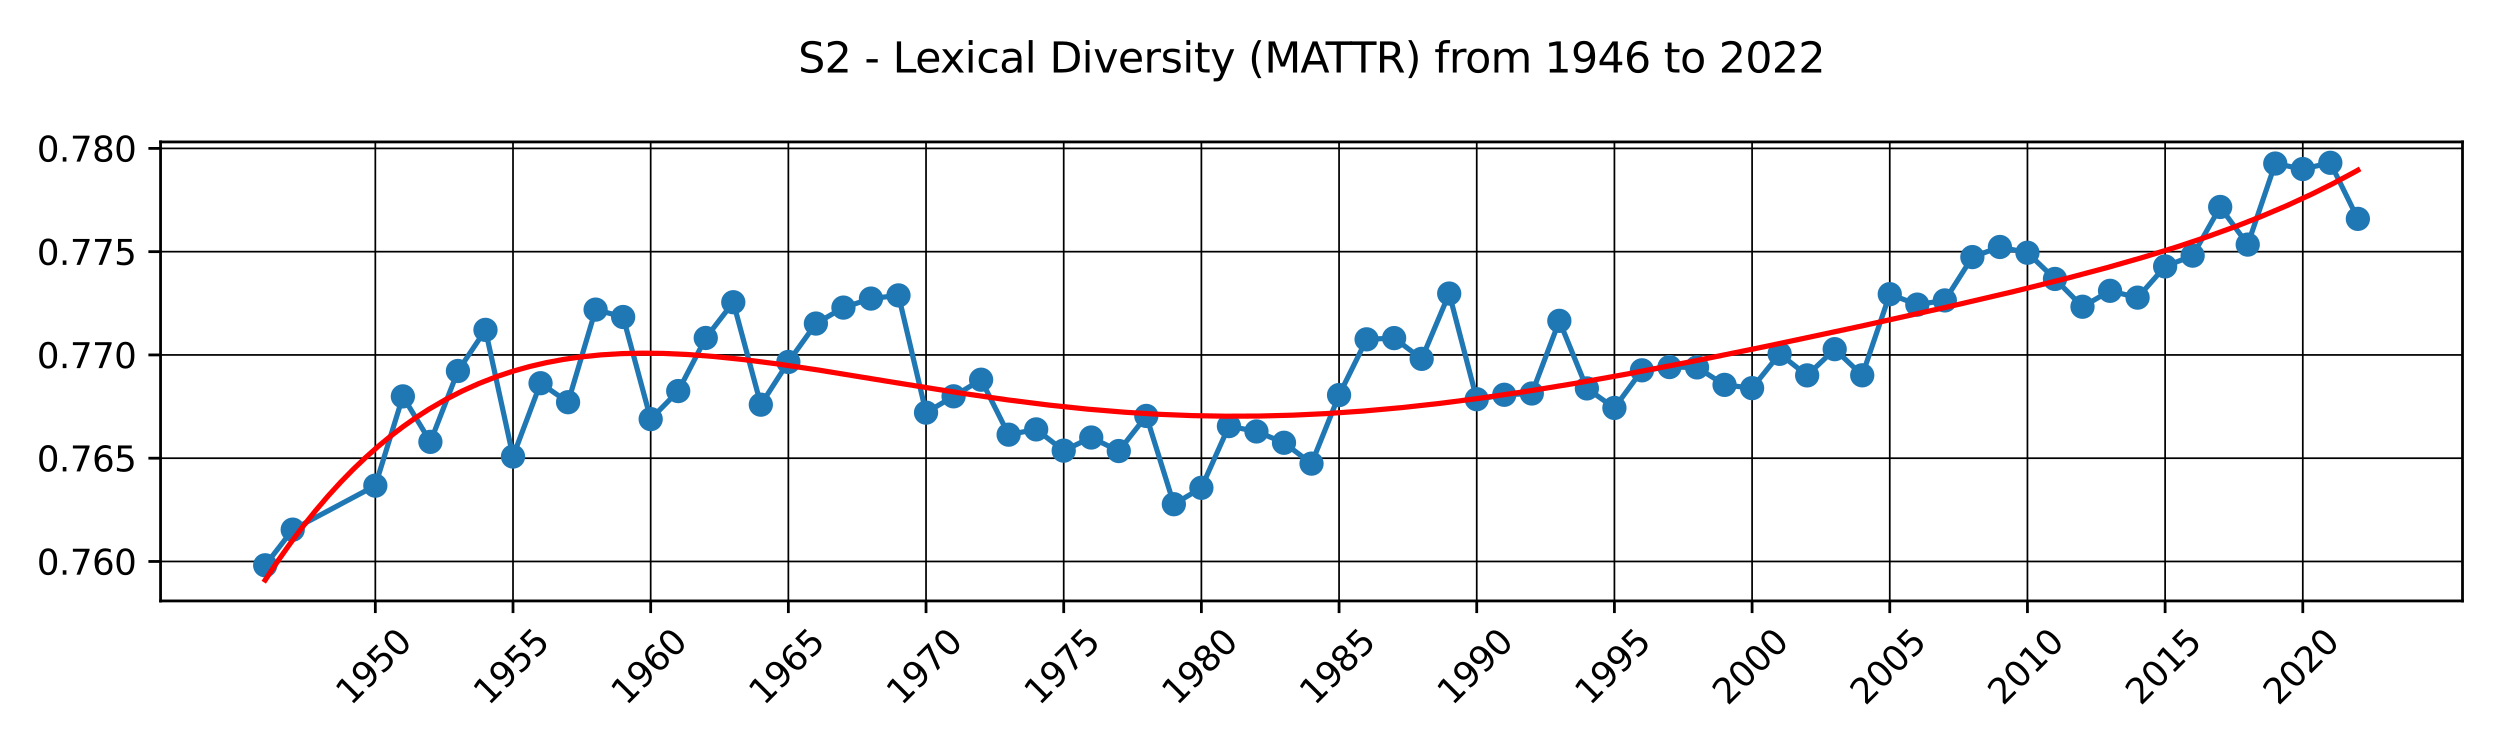 <svg xmlns:xlink="http://www.w3.org/1999/xlink" xmlns="http://www.w3.org/2000/svg" width="720pt" height="216pt" viewBox="0 0 720 216"><defs><style type="text/css">*{stroke-linejoin: round; stroke-linecap: butt}</style></defs><g id="figure_1"><g id="patch_1"><path d="M 0 216 L 720 216 L 720 0 L 0 0 z" style="fill: #ffffff"></path></g><g id="axes_1"><g id="patch_2"><path d="M 46.24 173.062 L 709.2 173.062 L 709.2 40.88 L 46.24 40.88 z" style="fill: #ffffff"></path></g><g id="matplotlib.axis_1"><g id="xtick_1"><g id="line2d_1"><path d="M 108.095 173.062 L 108.095 40.88 " clip-path="url(#p06fad2e08d)" style="fill: none; stroke: #000000; stroke-width: 0.5; stroke-linecap: square"></path></g><g id="line2d_2"><defs><path id="m9681c9362a" d="M 0 0 L 0 3.5 " style="stroke: #000000; stroke-width: 0.8"></path></defs><g><use xlink:href="#m9681c9362a" x="108.095" y="173.062" style="stroke: #000000; stroke-width: 0.8"></use></g></g><g id="text_1"><g transform="translate(101.048 203.431) rotate(-45) scale(0.1 -0.1)"><defs><path id="DejaVuSans-31" d="M 794 531 L 1825 531 L 1825 4091 L 703 3866 L 703 4441 L 1819 4666 L 2450 4666 L 2450 531 L 3481 531 L 3481 0 L 794 0 L 794 531 z" transform="scale(0.016)"></path><path id="DejaVuSans-39" d="M 703 97 L 703 672 Q 941 559 1184 500 Q 1428 441 1663 441 Q 2288 441 2617 861 Q 2947 1281 2994 2138 Q 2813 1869 2534 1725 Q 2256 1581 1919 1581 Q 1219 1581 811 2004 Q 403 2428 403 3163 Q 403 3881 828 4315 Q 1253 4750 1959 4750 Q 2769 4750 3195 4129 Q 3622 3509 3622 2328 Q 3622 1225 3098 567 Q 2575 -91 1691 -91 Q 1453 -91 1209 -44 Q 966 3 703 97 zM 1959 2075 Q 2384 2075 2632 2365 Q 2881 2656 2881 3163 Q 2881 3666 2632 3958 Q 2384 4250 1959 4250 Q 1534 4250 1286 3958 Q 1038 3666 1038 3163 Q 1038 2656 1286 2365 Q 1534 2075 1959 2075 z" transform="scale(0.016)"></path><path id="DejaVuSans-35" d="M 691 4666 L 3169 4666 L 3169 4134 L 1269 4134 L 1269 2991 Q 1406 3038 1543 3061 Q 1681 3084 1819 3084 Q 2600 3084 3056 2656 Q 3513 2228 3513 1497 Q 3513 744 3044 326 Q 2575 -91 1722 -91 Q 1428 -91 1123 -41 Q 819 9 494 109 L 494 744 Q 775 591 1075 516 Q 1375 441 1709 441 Q 2250 441 2565 725 Q 2881 1009 2881 1497 Q 2881 1984 2565 2268 Q 2250 2553 1709 2553 Q 1456 2553 1204 2497 Q 953 2441 691 2322 L 691 4666 z" transform="scale(0.016)"></path><path id="DejaVuSans-30" d="M 2034 4250 Q 1547 4250 1301 3770 Q 1056 3291 1056 2328 Q 1056 1369 1301 889 Q 1547 409 2034 409 Q 2525 409 2770 889 Q 3016 1369 3016 2328 Q 3016 3291 2770 3770 Q 2525 4250 2034 4250 zM 2034 4750 Q 2819 4750 3233 4129 Q 3647 3509 3647 2328 Q 3647 1150 3233 529 Q 2819 -91 2034 -91 Q 1250 -91 836 529 Q 422 1150 422 2328 Q 422 3509 836 4129 Q 1250 4750 2034 4750 z" transform="scale(0.016)"></path></defs><use xlink:href="#DejaVuSans-31"></use><use xlink:href="#DejaVuSans-39" x="63.623"></use><use xlink:href="#DejaVuSans-35" x="127.246"></use><use xlink:href="#DejaVuSans-30" x="190.869"></use></g></g></g><g id="xtick_2"><g id="line2d_3"><path d="M 147.746 173.062 L 147.746 40.88 " clip-path="url(#p06fad2e08d)" style="fill: none; stroke: #000000; stroke-width: 0.5; stroke-linecap: square"></path></g><g id="line2d_4"><g><use xlink:href="#m9681c9362a" x="147.746" y="173.062" style="stroke: #000000; stroke-width: 0.8"></use></g></g><g id="text_2"><g transform="translate(140.699 203.431) rotate(-45) scale(0.1 -0.1)"><use xlink:href="#DejaVuSans-31"></use><use xlink:href="#DejaVuSans-39" x="63.623"></use><use xlink:href="#DejaVuSans-35" x="127.246"></use><use xlink:href="#DejaVuSans-35" x="190.869"></use></g></g></g><g id="xtick_3"><g id="line2d_5"><path d="M 187.397 173.062 L 187.397 40.88 " clip-path="url(#p06fad2e08d)" style="fill: none; stroke: #000000; stroke-width: 0.5; stroke-linecap: square"></path></g><g id="line2d_6"><g><use xlink:href="#m9681c9362a" x="187.397" y="173.062" style="stroke: #000000; stroke-width: 0.8"></use></g></g><g id="text_3"><g transform="translate(180.35 203.431) rotate(-45) scale(0.1 -0.1)"><defs><path id="DejaVuSans-36" d="M 2113 2584 Q 1688 2584 1439 2293 Q 1191 2003 1191 1497 Q 1191 994 1439 701 Q 1688 409 2113 409 Q 2538 409 2786 701 Q 3034 994 3034 1497 Q 3034 2003 2786 2293 Q 2538 2584 2113 2584 zM 3366 4563 L 3366 3988 Q 3128 4100 2886 4159 Q 2644 4219 2406 4219 Q 1781 4219 1451 3797 Q 1122 3375 1075 2522 Q 1259 2794 1537 2939 Q 1816 3084 2150 3084 Q 2853 3084 3261 2657 Q 3669 2231 3669 1497 Q 3669 778 3244 343 Q 2819 -91 2113 -91 Q 1303 -91 875 529 Q 447 1150 447 2328 Q 447 3434 972 4092 Q 1497 4750 2381 4750 Q 2619 4750 2861 4703 Q 3103 4656 3366 4563 z" transform="scale(0.016)"></path></defs><use xlink:href="#DejaVuSans-31"></use><use xlink:href="#DejaVuSans-39" x="63.623"></use><use xlink:href="#DejaVuSans-36" x="127.246"></use><use xlink:href="#DejaVuSans-30" x="190.869"></use></g></g></g><g id="xtick_4"><g id="line2d_7"><path d="M 227.047 173.062 L 227.047 40.88 " clip-path="url(#p06fad2e08d)" style="fill: none; stroke: #000000; stroke-width: 0.5; stroke-linecap: square"></path></g><g id="line2d_8"><g><use xlink:href="#m9681c9362a" x="227.047" y="173.062" style="stroke: #000000; stroke-width: 0.8"></use></g></g><g id="text_4"><g transform="translate(220.001 203.431) rotate(-45) scale(0.1 -0.1)"><use xlink:href="#DejaVuSans-31"></use><use xlink:href="#DejaVuSans-39" x="63.623"></use><use xlink:href="#DejaVuSans-36" x="127.246"></use><use xlink:href="#DejaVuSans-35" x="190.869"></use></g></g></g><g id="xtick_5"><g id="line2d_9"><path d="M 266.698 173.062 L 266.698 40.88 " clip-path="url(#p06fad2e08d)" style="fill: none; stroke: #000000; stroke-width: 0.5; stroke-linecap: square"></path></g><g id="line2d_10"><g><use xlink:href="#m9681c9362a" x="266.698" y="173.062" style="stroke: #000000; stroke-width: 0.8"></use></g></g><g id="text_5"><g transform="translate(259.651 203.431) rotate(-45) scale(0.1 -0.1)"><defs><path id="DejaVuSans-37" d="M 525 4666 L 3525 4666 L 3525 4397 L 1831 0 L 1172 0 L 2766 4134 L 525 4134 L 525 4666 z" transform="scale(0.016)"></path></defs><use xlink:href="#DejaVuSans-31"></use><use xlink:href="#DejaVuSans-39" x="63.623"></use><use xlink:href="#DejaVuSans-37" x="127.246"></use><use xlink:href="#DejaVuSans-30" x="190.869"></use></g></g></g><g id="xtick_6"><g id="line2d_11"><path d="M 306.349 173.062 L 306.349 40.88 " clip-path="url(#p06fad2e08d)" style="fill: none; stroke: #000000; stroke-width: 0.5; stroke-linecap: square"></path></g><g id="line2d_12"><g><use xlink:href="#m9681c9362a" x="306.349" y="173.062" style="stroke: #000000; stroke-width: 0.8"></use></g></g><g id="text_6"><g transform="translate(299.302 203.431) rotate(-45) scale(0.1 -0.1)"><use xlink:href="#DejaVuSans-31"></use><use xlink:href="#DejaVuSans-39" x="63.623"></use><use xlink:href="#DejaVuSans-37" x="127.246"></use><use xlink:href="#DejaVuSans-35" x="190.869"></use></g></g></g><g id="xtick_7"><g id="line2d_13"><path d="M 345.999 173.062 L 345.999 40.88 " clip-path="url(#p06fad2e08d)" style="fill: none; stroke: #000000; stroke-width: 0.5; stroke-linecap: square"></path></g><g id="line2d_14"><g><use xlink:href="#m9681c9362a" x="345.999" y="173.062" style="stroke: #000000; stroke-width: 0.8"></use></g></g><g id="text_7"><g transform="translate(338.953 203.431) rotate(-45) scale(0.1 -0.1)"><defs><path id="DejaVuSans-38" d="M 2034 2216 Q 1584 2216 1326 1975 Q 1069 1734 1069 1313 Q 1069 891 1326 650 Q 1584 409 2034 409 Q 2484 409 2743 651 Q 3003 894 3003 1313 Q 3003 1734 2745 1975 Q 2488 2216 2034 2216 zM 1403 2484 Q 997 2584 770 2862 Q 544 3141 544 3541 Q 544 4100 942 4425 Q 1341 4750 2034 4750 Q 2731 4750 3128 4425 Q 3525 4100 3525 3541 Q 3525 3141 3298 2862 Q 3072 2584 2669 2484 Q 3125 2378 3379 2068 Q 3634 1759 3634 1313 Q 3634 634 3220 271 Q 2806 -91 2034 -91 Q 1263 -91 848 271 Q 434 634 434 1313 Q 434 1759 690 2068 Q 947 2378 1403 2484 zM 1172 3481 Q 1172 3119 1398 2916 Q 1625 2713 2034 2713 Q 2441 2713 2670 2916 Q 2900 3119 2900 3481 Q 2900 3844 2670 4047 Q 2441 4250 2034 4250 Q 1625 4250 1398 4047 Q 1172 3844 1172 3481 z" transform="scale(0.016)"></path></defs><use xlink:href="#DejaVuSans-31"></use><use xlink:href="#DejaVuSans-39" x="63.623"></use><use xlink:href="#DejaVuSans-38" x="127.246"></use><use xlink:href="#DejaVuSans-30" x="190.869"></use></g></g></g><g id="xtick_8"><g id="line2d_15"><path d="M 385.65 173.062 L 385.65 40.88 " clip-path="url(#p06fad2e08d)" style="fill: none; stroke: #000000; stroke-width: 0.5; stroke-linecap: square"></path></g><g id="line2d_16"><g><use xlink:href="#m9681c9362a" x="385.65" y="173.062" style="stroke: #000000; stroke-width: 0.8"></use></g></g><g id="text_8"><g transform="translate(378.603 203.431) rotate(-45) scale(0.1 -0.1)"><use xlink:href="#DejaVuSans-31"></use><use xlink:href="#DejaVuSans-39" x="63.623"></use><use xlink:href="#DejaVuSans-38" x="127.246"></use><use xlink:href="#DejaVuSans-35" x="190.869"></use></g></g></g><g id="xtick_9"><g id="line2d_17"><path d="M 425.301 173.062 L 425.301 40.88 " clip-path="url(#p06fad2e08d)" style="fill: none; stroke: #000000; stroke-width: 0.5; stroke-linecap: square"></path></g><g id="line2d_18"><g><use xlink:href="#m9681c9362a" x="425.301" y="173.062" style="stroke: #000000; stroke-width: 0.8"></use></g></g><g id="text_9"><g transform="translate(418.254 203.431) rotate(-45) scale(0.1 -0.1)"><use xlink:href="#DejaVuSans-31"></use><use xlink:href="#DejaVuSans-39" x="63.623"></use><use xlink:href="#DejaVuSans-39" x="127.246"></use><use xlink:href="#DejaVuSans-30" x="190.869"></use></g></g></g><g id="xtick_10"><g id="line2d_19"><path d="M 464.952 173.062 L 464.952 40.88 " clip-path="url(#p06fad2e08d)" style="fill: none; stroke: #000000; stroke-width: 0.5; stroke-linecap: square"></path></g><g id="line2d_20"><g><use xlink:href="#m9681c9362a" x="464.952" y="173.062" style="stroke: #000000; stroke-width: 0.8"></use></g></g><g id="text_10"><g transform="translate(457.905 203.431) rotate(-45) scale(0.1 -0.1)"><use xlink:href="#DejaVuSans-31"></use><use xlink:href="#DejaVuSans-39" x="63.623"></use><use xlink:href="#DejaVuSans-39" x="127.246"></use><use xlink:href="#DejaVuSans-35" x="190.869"></use></g></g></g><g id="xtick_11"><g id="line2d_21"><path d="M 504.602 173.062 L 504.602 40.88 " clip-path="url(#p06fad2e08d)" style="fill: none; stroke: #000000; stroke-width: 0.5; stroke-linecap: square"></path></g><g id="line2d_22"><g><use xlink:href="#m9681c9362a" x="504.602" y="173.062" style="stroke: #000000; stroke-width: 0.8"></use></g></g><g id="text_11"><g transform="translate(497.556 203.431) rotate(-45) scale(0.1 -0.1)"><defs><path id="DejaVuSans-32" d="M 1228 531 L 3431 531 L 3431 0 L 469 0 L 469 531 Q 828 903 1448 1529 Q 2069 2156 2228 2338 Q 2531 2678 2651 2914 Q 2772 3150 2772 3378 Q 2772 3750 2511 3984 Q 2250 4219 1831 4219 Q 1534 4219 1204 4116 Q 875 4013 500 3803 L 500 4441 Q 881 4594 1212 4672 Q 1544 4750 1819 4750 Q 2544 4750 2975 4387 Q 3406 4025 3406 3419 Q 3406 3131 3298 2873 Q 3191 2616 2906 2266 Q 2828 2175 2409 1742 Q 1991 1309 1228 531 z" transform="scale(0.016)"></path></defs><use xlink:href="#DejaVuSans-32"></use><use xlink:href="#DejaVuSans-30" x="63.623"></use><use xlink:href="#DejaVuSans-30" x="127.246"></use><use xlink:href="#DejaVuSans-30" x="190.869"></use></g></g></g><g id="xtick_12"><g id="line2d_23"><path d="M 544.253 173.062 L 544.253 40.88 " clip-path="url(#p06fad2e08d)" style="fill: none; stroke: #000000; stroke-width: 0.5; stroke-linecap: square"></path></g><g id="line2d_24"><g><use xlink:href="#m9681c9362a" x="544.253" y="173.062" style="stroke: #000000; stroke-width: 0.8"></use></g></g><g id="text_12"><g transform="translate(537.206 203.431) rotate(-45) scale(0.1 -0.1)"><use xlink:href="#DejaVuSans-32"></use><use xlink:href="#DejaVuSans-30" x="63.623"></use><use xlink:href="#DejaVuSans-30" x="127.246"></use><use xlink:href="#DejaVuSans-35" x="190.869"></use></g></g></g><g id="xtick_13"><g id="line2d_25"><path d="M 583.904 173.062 L 583.904 40.88 " clip-path="url(#p06fad2e08d)" style="fill: none; stroke: #000000; stroke-width: 0.5; stroke-linecap: square"></path></g><g id="line2d_26"><g><use xlink:href="#m9681c9362a" x="583.904" y="173.062" style="stroke: #000000; stroke-width: 0.8"></use></g></g><g id="text_13"><g transform="translate(576.857 203.431) rotate(-45) scale(0.1 -0.1)"><use xlink:href="#DejaVuSans-32"></use><use xlink:href="#DejaVuSans-30" x="63.623"></use><use xlink:href="#DejaVuSans-31" x="127.246"></use><use xlink:href="#DejaVuSans-30" x="190.869"></use></g></g></g><g id="xtick_14"><g id="line2d_27"><path d="M 623.554 173.062 L 623.554 40.88 " clip-path="url(#p06fad2e08d)" style="fill: none; stroke: #000000; stroke-width: 0.5; stroke-linecap: square"></path></g><g id="line2d_28"><g><use xlink:href="#m9681c9362a" x="623.554" y="173.062" style="stroke: #000000; stroke-width: 0.8"></use></g></g><g id="text_14"><g transform="translate(616.508 203.431) rotate(-45) scale(0.1 -0.1)"><use xlink:href="#DejaVuSans-32"></use><use xlink:href="#DejaVuSans-30" x="63.623"></use><use xlink:href="#DejaVuSans-31" x="127.246"></use><use xlink:href="#DejaVuSans-35" x="190.869"></use></g></g></g><g id="xtick_15"><g id="line2d_29"><path d="M 663.205 173.062 L 663.205 40.88 " clip-path="url(#p06fad2e08d)" style="fill: none; stroke: #000000; stroke-width: 0.5; stroke-linecap: square"></path></g><g id="line2d_30"><g><use xlink:href="#m9681c9362a" x="663.205" y="173.062" style="stroke: #000000; stroke-width: 0.8"></use></g></g><g id="text_15"><g transform="translate(656.158 203.431) rotate(-45) scale(0.1 -0.1)"><use xlink:href="#DejaVuSans-32"></use><use xlink:href="#DejaVuSans-30" x="63.623"></use><use xlink:href="#DejaVuSans-32" x="127.246"></use><use xlink:href="#DejaVuSans-30" x="190.869"></use></g></g></g></g><g id="matplotlib.axis_2"><g id="ytick_1"><g id="line2d_31"><path d="M 46.24 161.707 L 709.2 161.707 " clip-path="url(#p06fad2e08d)" style="fill: none; stroke: #000000; stroke-width: 0.5; stroke-linecap: square"></path></g><g id="line2d_32"><defs><path id="mba306981a9" d="M 0 0 L -3.5 0 " style="stroke: #000000; stroke-width: 0.8"></path></defs><g><use xlink:href="#mba306981a9" x="46.24" y="161.707" style="stroke: #000000; stroke-width: 0.8"></use></g></g><g id="text_16"><g transform="translate(10.612 165.506) scale(0.1 -0.1)"><defs><path id="DejaVuSans-2e" d="M 684 794 L 1344 794 L 1344 0 L 684 0 L 684 794 z" transform="scale(0.016)"></path></defs><use xlink:href="#DejaVuSans-30"></use><use xlink:href="#DejaVuSans-2e" x="63.623"></use><use xlink:href="#DejaVuSans-37" x="95.41"></use><use xlink:href="#DejaVuSans-36" x="159.033"></use><use xlink:href="#DejaVuSans-30" x="222.656"></use></g></g></g><g id="ytick_2"><g id="line2d_33"><path d="M 46.24 131.964 L 709.2 131.964 " clip-path="url(#p06fad2e08d)" style="fill: none; stroke: #000000; stroke-width: 0.5; stroke-linecap: square"></path></g><g id="line2d_34"><g><use xlink:href="#mba306981a9" x="46.24" y="131.964" style="stroke: #000000; stroke-width: 0.8"></use></g></g><g id="text_17"><g transform="translate(10.612 135.764) scale(0.1 -0.1)"><use xlink:href="#DejaVuSans-30"></use><use xlink:href="#DejaVuSans-2e" x="63.623"></use><use xlink:href="#DejaVuSans-37" x="95.41"></use><use xlink:href="#DejaVuSans-36" x="159.033"></use><use xlink:href="#DejaVuSans-35" x="222.656"></use></g></g></g><g id="ytick_3"><g id="line2d_35"><path d="M 46.24 102.222 L 709.2 102.222 " clip-path="url(#p06fad2e08d)" style="fill: none; stroke: #000000; stroke-width: 0.5; stroke-linecap: square"></path></g><g id="line2d_36"><g><use xlink:href="#mba306981a9" x="46.24" y="102.222" style="stroke: #000000; stroke-width: 0.8"></use></g></g><g id="text_18"><g transform="translate(10.612 106.021) scale(0.1 -0.1)"><use xlink:href="#DejaVuSans-30"></use><use xlink:href="#DejaVuSans-2e" x="63.623"></use><use xlink:href="#DejaVuSans-37" x="95.41"></use><use xlink:href="#DejaVuSans-37" x="159.033"></use><use xlink:href="#DejaVuSans-30" x="222.656"></use></g></g></g><g id="ytick_4"><g id="line2d_37"><path d="M 46.24 72.48 L 709.2 72.48 " clip-path="url(#p06fad2e08d)" style="fill: none; stroke: #000000; stroke-width: 0.5; stroke-linecap: square"></path></g><g id="line2d_38"><g><use xlink:href="#mba306981a9" x="46.24" y="72.48" style="stroke: #000000; stroke-width: 0.8"></use></g></g><g id="text_19"><g transform="translate(10.612 76.279) scale(0.1 -0.1)"><use xlink:href="#DejaVuSans-30"></use><use xlink:href="#DejaVuSans-2e" x="63.623"></use><use xlink:href="#DejaVuSans-37" x="95.41"></use><use xlink:href="#DejaVuSans-37" x="159.033"></use><use xlink:href="#DejaVuSans-35" x="222.656"></use></g></g></g><g id="ytick_5"><g id="line2d_39"><path d="M 46.24 42.737 L 709.2 42.737 " clip-path="url(#p06fad2e08d)" style="fill: none; stroke: #000000; stroke-width: 0.5; stroke-linecap: square"></path></g><g id="line2d_40"><g><use xlink:href="#mba306981a9" x="46.24" y="42.737" style="stroke: #000000; stroke-width: 0.8"></use></g></g><g id="text_20"><g transform="translate(10.612 46.537) scale(0.1 -0.1)"><use xlink:href="#DejaVuSans-30"></use><use xlink:href="#DejaVuSans-2e" x="63.623"></use><use xlink:href="#DejaVuSans-37" x="95.41"></use><use xlink:href="#DejaVuSans-38" x="159.033"></use><use xlink:href="#DejaVuSans-30" x="222.656"></use></g></g></g></g><g id="line2d_41"><path d="M 76.375 162.805 L 84.305 152.537 L 108.095 139.867 L 116.025 114.157 L 123.955 127.26 L 131.886 106.847 L 139.816 95.004 L 147.746 131.484 L 155.676 110.363 L 163.606 115.836 L 171.536 89.169 L 179.466 91.298 L 187.397 120.703 L 195.327 112.624 L 203.257 97.335 L 211.187 87.042 L 219.117 116.546 L 227.047 104.246 L 234.977 93.183 L 242.908 88.588 L 250.838 85.992 L 258.768 85.074 L 266.698 118.84 L 274.628 114.14 L 282.558 109.357 L 290.488 125.187 L 298.419 123.669 L 306.349 129.786 L 314.279 126.004 L 322.209 129.897 L 330.139 119.789 L 338.069 145.214 L 345.999 140.492 L 353.93 122.717 L 361.86 124.259 L 369.79 127.517 L 377.72 133.526 L 385.65 113.778 L 393.58 97.729 L 401.51 97.372 L 409.441 103.355 L 417.371 84.541 L 425.301 114.974 L 433.231 113.697 L 441.161 113.33 L 449.091 92.403 L 457.021 111.865 L 464.952 117.486 L 472.882 106.652 L 480.812 105.712 L 488.742 105.813 L 496.672 110.842 L 504.602 111.785 L 512.532 101.903 L 520.463 108.112 L 528.393 100.56 L 536.323 108.09 L 544.253 84.721 L 552.183 87.727 L 560.113 86.521 L 568.043 74.04 L 575.974 71.128 L 583.904 72.789 L 591.834 80.336 L 599.764 88.342 L 607.694 83.758 L 615.624 85.721 L 623.554 76.732 L 631.485 73.626 L 639.415 59.604 L 647.345 70.442 L 655.275 47.104 L 663.205 48.685 L 671.135 46.888 L 679.065 63.034 " clip-path="url(#p06fad2e08d)" style="fill: none; stroke: #1f77b4; stroke-width: 1.5; stroke-linecap: square"></path><defs><path id="mc631169a4b" d="M 0 3 C 0.796 3 1.559 2.684 2.121 2.121 C 2.684 1.559 3 0.796 3 0 C 3 -0.796 2.684 -1.559 2.121 -2.121 C 1.559 -2.684 0.796 -3 0 -3 C -0.796 -3 -1.559 -2.684 -2.121 -2.121 C -2.684 -1.559 -3 -0.796 -3 0 C -3 0.796 -2.684 1.559 -2.121 2.121 C -1.559 2.684 -0.796 3 0 3 z" style="stroke: #1f77b4"></path></defs><g clip-path="url(#p06fad2e08d)"><use xlink:href="#mc631169a4b" x="76.375" y="162.805" style="fill: #1f77b4; stroke: #1f77b4"></use><use xlink:href="#mc631169a4b" x="84.305" y="152.537" style="fill: #1f77b4; stroke: #1f77b4"></use><use xlink:href="#mc631169a4b" x="108.095" y="139.867" style="fill: #1f77b4; stroke: #1f77b4"></use><use xlink:href="#mc631169a4b" x="116.025" y="114.157" style="fill: #1f77b4; stroke: #1f77b4"></use><use xlink:href="#mc631169a4b" x="123.955" y="127.26" style="fill: #1f77b4; stroke: #1f77b4"></use><use xlink:href="#mc631169a4b" x="131.886" y="106.847" style="fill: #1f77b4; stroke: #1f77b4"></use><use xlink:href="#mc631169a4b" x="139.816" y="95.004" style="fill: #1f77b4; stroke: #1f77b4"></use><use xlink:href="#mc631169a4b" x="147.746" y="131.484" style="fill: #1f77b4; stroke: #1f77b4"></use><use xlink:href="#mc631169a4b" x="155.676" y="110.363" style="fill: #1f77b4; stroke: #1f77b4"></use><use xlink:href="#mc631169a4b" x="163.606" y="115.836" style="fill: #1f77b4; stroke: #1f77b4"></use><use xlink:href="#mc631169a4b" x="171.536" y="89.169" style="fill: #1f77b4; stroke: #1f77b4"></use><use xlink:href="#mc631169a4b" x="179.466" y="91.298" style="fill: #1f77b4; stroke: #1f77b4"></use><use xlink:href="#mc631169a4b" x="187.397" y="120.703" style="fill: #1f77b4; stroke: #1f77b4"></use><use xlink:href="#mc631169a4b" x="195.327" y="112.624" style="fill: #1f77b4; stroke: #1f77b4"></use><use xlink:href="#mc631169a4b" x="203.257" y="97.335" style="fill: #1f77b4; stroke: #1f77b4"></use><use xlink:href="#mc631169a4b" x="211.187" y="87.042" style="fill: #1f77b4; stroke: #1f77b4"></use><use xlink:href="#mc631169a4b" x="219.117" y="116.546" style="fill: #1f77b4; stroke: #1f77b4"></use><use xlink:href="#mc631169a4b" x="227.047" y="104.246" style="fill: #1f77b4; stroke: #1f77b4"></use><use xlink:href="#mc631169a4b" x="234.977" y="93.183" style="fill: #1f77b4; stroke: #1f77b4"></use><use xlink:href="#mc631169a4b" x="242.908" y="88.588" style="fill: #1f77b4; stroke: #1f77b4"></use><use xlink:href="#mc631169a4b" x="250.838" y="85.992" style="fill: #1f77b4; stroke: #1f77b4"></use><use xlink:href="#mc631169a4b" x="258.768" y="85.074" style="fill: #1f77b4; stroke: #1f77b4"></use><use xlink:href="#mc631169a4b" x="266.698" y="118.84" style="fill: #1f77b4; stroke: #1f77b4"></use><use xlink:href="#mc631169a4b" x="274.628" y="114.14" style="fill: #1f77b4; stroke: #1f77b4"></use><use xlink:href="#mc631169a4b" x="282.558" y="109.357" style="fill: #1f77b4; stroke: #1f77b4"></use><use xlink:href="#mc631169a4b" x="290.488" y="125.187" style="fill: #1f77b4; stroke: #1f77b4"></use><use xlink:href="#mc631169a4b" x="298.419" y="123.669" style="fill: #1f77b4; stroke: #1f77b4"></use><use xlink:href="#mc631169a4b" x="306.349" y="129.786" style="fill: #1f77b4; stroke: #1f77b4"></use><use xlink:href="#mc631169a4b" x="314.279" y="126.004" style="fill: #1f77b4; stroke: #1f77b4"></use><use xlink:href="#mc631169a4b" x="322.209" y="129.897" style="fill: #1f77b4; stroke: #1f77b4"></use><use xlink:href="#mc631169a4b" x="330.139" y="119.789" style="fill: #1f77b4; stroke: #1f77b4"></use><use xlink:href="#mc631169a4b" x="338.069" y="145.214" style="fill: #1f77b4; stroke: #1f77b4"></use><use xlink:href="#mc631169a4b" x="345.999" y="140.492" style="fill: #1f77b4; stroke: #1f77b4"></use><use xlink:href="#mc631169a4b" x="353.93" y="122.717" style="fill: #1f77b4; stroke: #1f77b4"></use><use xlink:href="#mc631169a4b" x="361.86" y="124.259" style="fill: #1f77b4; stroke: #1f77b4"></use><use xlink:href="#mc631169a4b" x="369.79" y="127.517" style="fill: #1f77b4; stroke: #1f77b4"></use><use xlink:href="#mc631169a4b" x="377.72" y="133.526" style="fill: #1f77b4; stroke: #1f77b4"></use><use xlink:href="#mc631169a4b" x="385.65" y="113.778" style="fill: #1f77b4; stroke: #1f77b4"></use><use xlink:href="#mc631169a4b" x="393.58" y="97.729" style="fill: #1f77b4; stroke: #1f77b4"></use><use xlink:href="#mc631169a4b" x="401.51" y="97.372" style="fill: #1f77b4; stroke: #1f77b4"></use><use xlink:href="#mc631169a4b" x="409.441" y="103.355" style="fill: #1f77b4; stroke: #1f77b4"></use><use xlink:href="#mc631169a4b" x="417.371" y="84.541" style="fill: #1f77b4; stroke: #1f77b4"></use><use xlink:href="#mc631169a4b" x="425.301" y="114.974" style="fill: #1f77b4; stroke: #1f77b4"></use><use xlink:href="#mc631169a4b" x="433.231" y="113.697" style="fill: #1f77b4; stroke: #1f77b4"></use><use xlink:href="#mc631169a4b" x="441.161" y="113.33" style="fill: #1f77b4; stroke: #1f77b4"></use><use xlink:href="#mc631169a4b" x="449.091" y="92.403" style="fill: #1f77b4; stroke: #1f77b4"></use><use xlink:href="#mc631169a4b" x="457.021" y="111.865" style="fill: #1f77b4; stroke: #1f77b4"></use><use xlink:href="#mc631169a4b" x="464.952" y="117.486" style="fill: #1f77b4; stroke: #1f77b4"></use><use xlink:href="#mc631169a4b" x="472.882" y="106.652" style="fill: #1f77b4; stroke: #1f77b4"></use><use xlink:href="#mc631169a4b" x="480.812" y="105.712" style="fill: #1f77b4; stroke: #1f77b4"></use><use xlink:href="#mc631169a4b" x="488.742" y="105.813" style="fill: #1f77b4; stroke: #1f77b4"></use><use xlink:href="#mc631169a4b" x="496.672" y="110.842" style="fill: #1f77b4; stroke: #1f77b4"></use><use xlink:href="#mc631169a4b" x="504.602" y="111.785" style="fill: #1f77b4; stroke: #1f77b4"></use><use xlink:href="#mc631169a4b" x="512.532" y="101.903" style="fill: #1f77b4; stroke: #1f77b4"></use><use xlink:href="#mc631169a4b" x="520.463" y="108.112" style="fill: #1f77b4; stroke: #1f77b4"></use><use xlink:href="#mc631169a4b" x="528.393" y="100.56" style="fill: #1f77b4; stroke: #1f77b4"></use><use xlink:href="#mc631169a4b" x="536.323" y="108.09" style="fill: #1f77b4; stroke: #1f77b4"></use><use xlink:href="#mc631169a4b" x="544.253" y="84.721" style="fill: #1f77b4; stroke: #1f77b4"></use><use xlink:href="#mc631169a4b" x="552.183" y="87.727" style="fill: #1f77b4; stroke: #1f77b4"></use><use xlink:href="#mc631169a4b" x="560.113" y="86.521" style="fill: #1f77b4; stroke: #1f77b4"></use><use xlink:href="#mc631169a4b" x="568.043" y="74.04" style="fill: #1f77b4; stroke: #1f77b4"></use><use xlink:href="#mc631169a4b" x="575.974" y="71.128" style="fill: #1f77b4; stroke: #1f77b4"></use><use xlink:href="#mc631169a4b" x="583.904" y="72.789" style="fill: #1f77b4; stroke: #1f77b4"></use><use xlink:href="#mc631169a4b" x="591.834" y="80.336" style="fill: #1f77b4; stroke: #1f77b4"></use><use xlink:href="#mc631169a4b" x="599.764" y="88.342" style="fill: #1f77b4; stroke: #1f77b4"></use><use xlink:href="#mc631169a4b" x="607.694" y="83.758" style="fill: #1f77b4; stroke: #1f77b4"></use><use xlink:href="#mc631169a4b" x="615.624" y="85.721" style="fill: #1f77b4; stroke: #1f77b4"></use><use xlink:href="#mc631169a4b" x="623.554" y="76.732" style="fill: #1f77b4; stroke: #1f77b4"></use><use xlink:href="#mc631169a4b" x="631.485" y="73.626" style="fill: #1f77b4; stroke: #1f77b4"></use><use xlink:href="#mc631169a4b" x="639.415" y="59.604" style="fill: #1f77b4; stroke: #1f77b4"></use><use xlink:href="#mc631169a4b" x="647.345" y="70.442" style="fill: #1f77b4; stroke: #1f77b4"></use><use xlink:href="#mc631169a4b" x="655.275" y="47.104" style="fill: #1f77b4; stroke: #1f77b4"></use><use xlink:href="#mc631169a4b" x="663.205" y="48.685" style="fill: #1f77b4; stroke: #1f77b4"></use><use xlink:href="#mc631169a4b" x="671.135" y="46.888" style="fill: #1f77b4; stroke: #1f77b4"></use><use xlink:href="#mc631169a4b" x="679.065" y="63.034" style="fill: #1f77b4; stroke: #1f77b4"></use></g></g><g id="line2d_42"><path d="M 76.375 167.054 L 79.998 161.593 L 83.621 156.452 L 87.245 151.62 L 90.868 147.085 L 94.492 142.837 L 98.115 138.863 L 101.738 135.154 L 105.362 131.7 L 108.985 128.488 L 112.608 125.511 L 116.232 122.758 L 119.855 120.22 L 123.479 117.887 L 128.31 115.08 L 133.141 112.601 L 137.972 110.43 L 142.803 108.548 L 147.635 106.936 L 152.466 105.575 L 157.297 104.449 L 162.128 103.54 L 166.959 102.832 L 172.998 102.206 L 179.037 101.842 L 185.076 101.711 L 191.115 101.787 L 198.362 102.118 L 205.609 102.671 L 214.063 103.547 L 223.726 104.787 L 235.804 106.585 L 255.129 109.742 L 276.869 113.243 L 290.155 115.162 L 302.233 116.679 L 313.103 117.82 L 323.973 118.723 L 333.635 119.313 L 343.298 119.695 L 352.96 119.865 L 362.623 119.822 L 372.285 119.571 L 381.947 119.115 L 392.817 118.368 L 403.688 117.388 L 414.558 116.192 L 426.636 114.631 L 439.922 112.666 L 453.207 110.478 L 468.909 107.657 L 487.026 104.159 L 508.766 99.721 L 535.338 94.061 L 560.701 88.439 L 580.026 83.933 L 594.52 80.339 L 606.598 77.135 L 617.468 74.03 L 627.13 71.046 L 635.585 68.222 L 644.039 65.163 L 651.286 62.321 L 658.533 59.248 L 665.78 55.913 L 671.819 52.91 L 677.858 49.681 L 679.065 49.007 L 679.065 49.007 " clip-path="url(#p06fad2e08d)" style="fill: none; stroke: #ff0000; stroke-width: 1.5; stroke-linecap: square"></path></g><g id="patch_3"><path d="M 46.24 173.062 L 46.24 40.88 " style="fill: none; stroke: #000000; stroke-width: 0.8; stroke-linejoin: miter; stroke-linecap: square"></path></g><g id="patch_4"><path d="M 709.2 173.062 L 709.2 40.88 " style="fill: none; stroke: #000000; stroke-width: 0.8; stroke-linejoin: miter; stroke-linecap: square"></path></g><g id="patch_5"><path d="M 46.24 173.062 L 709.2 173.062 " style="fill: none; stroke: #000000; stroke-width: 0.8; stroke-linejoin: miter; stroke-linecap: square"></path></g><g id="patch_6"><path d="M 46.24 40.88 L 709.2 40.88 " style="fill: none; stroke: #000000; stroke-width: 0.8; stroke-linejoin: miter; stroke-linecap: square"></path></g><g id="text_21"><g transform="translate(229.881 20.88) scale(0.12 -0.12)"><defs><path id="DejaVuSans-53" d="M 3425 4513 L 3425 3897 Q 3066 4069 2747 4153 Q 2428 4238 2131 4238 Q 1616 4238 1336 4038 Q 1056 3838 1056 3469 Q 1056 3159 1242 3001 Q 1428 2844 1947 2747 L 2328 2669 Q 3034 2534 3370 2195 Q 3706 1856 3706 1288 Q 3706 609 3251 259 Q 2797 -91 1919 -91 Q 1588 -91 1214 -16 Q 841 59 441 206 L 441 856 Q 825 641 1194 531 Q 1563 422 1919 422 Q 2459 422 2753 634 Q 3047 847 3047 1241 Q 3047 1584 2836 1778 Q 2625 1972 2144 2069 L 1759 2144 Q 1053 2284 737 2584 Q 422 2884 422 3419 Q 422 4038 858 4394 Q 1294 4750 2059 4750 Q 2388 4750 2728 4690 Q 3069 4631 3425 4513 z" transform="scale(0.016)"></path><path id="DejaVuSans-20" transform="scale(0.016)"></path><path id="DejaVuSans-2d" d="M 313 2009 L 1997 2009 L 1997 1497 L 313 1497 L 313 2009 z" transform="scale(0.016)"></path><path id="DejaVuSans-4c" d="M 628 4666 L 1259 4666 L 1259 531 L 3531 531 L 3531 0 L 628 0 L 628 4666 z" transform="scale(0.016)"></path><path id="DejaVuSans-65" d="M 3597 1894 L 3597 1613 L 953 1613 Q 991 1019 1311 708 Q 1631 397 2203 397 Q 2534 397 2845 478 Q 3156 559 3463 722 L 3463 178 Q 3153 47 2828 -22 Q 2503 -91 2169 -91 Q 1331 -91 842 396 Q 353 884 353 1716 Q 353 2575 817 3079 Q 1281 3584 2069 3584 Q 2775 3584 3186 3129 Q 3597 2675 3597 1894 zM 3022 2063 Q 3016 2534 2758 2815 Q 2500 3097 2075 3097 Q 1594 3097 1305 2825 Q 1016 2553 972 2059 L 3022 2063 z" transform="scale(0.016)"></path><path id="DejaVuSans-78" d="M 3513 3500 L 2247 1797 L 3578 0 L 2900 0 L 1881 1375 L 863 0 L 184 0 L 1544 1831 L 300 3500 L 978 3500 L 1906 2253 L 2834 3500 L 3513 3500 z" transform="scale(0.016)"></path><path id="DejaVuSans-69" d="M 603 3500 L 1178 3500 L 1178 0 L 603 0 L 603 3500 zM 603 4863 L 1178 4863 L 1178 4134 L 603 4134 L 603 4863 z" transform="scale(0.016)"></path><path id="DejaVuSans-63" d="M 3122 3366 L 3122 2828 Q 2878 2963 2633 3030 Q 2388 3097 2138 3097 Q 1578 3097 1268 2742 Q 959 2388 959 1747 Q 959 1106 1268 751 Q 1578 397 2138 397 Q 2388 397 2633 464 Q 2878 531 3122 666 L 3122 134 Q 2881 22 2623 -34 Q 2366 -91 2075 -91 Q 1284 -91 818 406 Q 353 903 353 1747 Q 353 2603 823 3093 Q 1294 3584 2113 3584 Q 2378 3584 2631 3529 Q 2884 3475 3122 3366 z" transform="scale(0.016)"></path><path id="DejaVuSans-61" d="M 2194 1759 Q 1497 1759 1228 1600 Q 959 1441 959 1056 Q 959 750 1161 570 Q 1363 391 1709 391 Q 2188 391 2477 730 Q 2766 1069 2766 1631 L 2766 1759 L 2194 1759 zM 3341 1997 L 3341 0 L 2766 0 L 2766 531 Q 2569 213 2275 61 Q 1981 -91 1556 -91 Q 1019 -91 701 211 Q 384 513 384 1019 Q 384 1609 779 1909 Q 1175 2209 1959 2209 L 2766 2209 L 2766 2266 Q 2766 2663 2505 2880 Q 2244 3097 1772 3097 Q 1472 3097 1187 3025 Q 903 2953 641 2809 L 641 3341 Q 956 3463 1253 3523 Q 1550 3584 1831 3584 Q 2591 3584 2966 3190 Q 3341 2797 3341 1997 z" transform="scale(0.016)"></path><path id="DejaVuSans-6c" d="M 603 4863 L 1178 4863 L 1178 0 L 603 0 L 603 4863 z" transform="scale(0.016)"></path><path id="DejaVuSans-44" d="M 1259 4147 L 1259 519 L 2022 519 Q 2988 519 3436 956 Q 3884 1394 3884 2338 Q 3884 3275 3436 3711 Q 2988 4147 2022 4147 L 1259 4147 zM 628 4666 L 1925 4666 Q 3281 4666 3915 4102 Q 4550 3538 4550 2338 Q 4550 1131 3912 565 Q 3275 0 1925 0 L 628 0 L 628 4666 z" transform="scale(0.016)"></path><path id="DejaVuSans-76" d="M 191 3500 L 800 3500 L 1894 563 L 2988 3500 L 3597 3500 L 2284 0 L 1503 0 L 191 3500 z" transform="scale(0.016)"></path><path id="DejaVuSans-72" d="M 2631 2963 Q 2534 3019 2420 3045 Q 2306 3072 2169 3072 Q 1681 3072 1420 2755 Q 1159 2438 1159 1844 L 1159 0 L 581 0 L 581 3500 L 1159 3500 L 1159 2956 Q 1341 3275 1631 3429 Q 1922 3584 2338 3584 Q 2397 3584 2469 3576 Q 2541 3569 2628 3553 L 2631 2963 z" transform="scale(0.016)"></path><path id="DejaVuSans-73" d="M 2834 3397 L 2834 2853 Q 2591 2978 2328 3040 Q 2066 3103 1784 3103 Q 1356 3103 1142 2972 Q 928 2841 928 2578 Q 928 2378 1081 2264 Q 1234 2150 1697 2047 L 1894 2003 Q 2506 1872 2764 1633 Q 3022 1394 3022 966 Q 3022 478 2636 193 Q 2250 -91 1575 -91 Q 1294 -91 989 -36 Q 684 19 347 128 L 347 722 Q 666 556 975 473 Q 1284 391 1588 391 Q 1994 391 2212 530 Q 2431 669 2431 922 Q 2431 1156 2273 1281 Q 2116 1406 1581 1522 L 1381 1569 Q 847 1681 609 1914 Q 372 2147 372 2553 Q 372 3047 722 3315 Q 1072 3584 1716 3584 Q 2034 3584 2315 3537 Q 2597 3491 2834 3397 z" transform="scale(0.016)"></path><path id="DejaVuSans-74" d="M 1172 4494 L 1172 3500 L 2356 3500 L 2356 3053 L 1172 3053 L 1172 1153 Q 1172 725 1289 603 Q 1406 481 1766 481 L 2356 481 L 2356 0 L 1766 0 Q 1100 0 847 248 Q 594 497 594 1153 L 594 3053 L 172 3053 L 172 3500 L 594 3500 L 594 4494 L 1172 4494 z" transform="scale(0.016)"></path><path id="DejaVuSans-79" d="M 2059 -325 Q 1816 -950 1584 -1140 Q 1353 -1331 966 -1331 L 506 -1331 L 506 -850 L 844 -850 Q 1081 -850 1212 -737 Q 1344 -625 1503 -206 L 1606 56 L 191 3500 L 800 3500 L 1894 763 L 2988 3500 L 3597 3500 L 2059 -325 z" transform="scale(0.016)"></path><path id="DejaVuSans-28" d="M 1984 4856 Q 1566 4138 1362 3434 Q 1159 2731 1159 2009 Q 1159 1288 1364 580 Q 1569 -128 1984 -844 L 1484 -844 Q 1016 -109 783 600 Q 550 1309 550 2009 Q 550 2706 781 3412 Q 1013 4119 1484 4856 L 1984 4856 z" transform="scale(0.016)"></path><path id="DejaVuSans-4d" d="M 628 4666 L 1569 4666 L 2759 1491 L 3956 4666 L 4897 4666 L 4897 0 L 4281 0 L 4281 4097 L 3078 897 L 2444 897 L 1241 4097 L 1241 0 L 628 0 L 628 4666 z" transform="scale(0.016)"></path><path id="DejaVuSans-41" d="M 2188 4044 L 1331 1722 L 3047 1722 L 2188 4044 zM 1831 4666 L 2547 4666 L 4325 0 L 3669 0 L 3244 1197 L 1141 1197 L 716 0 L 50 0 L 1831 4666 z" transform="scale(0.016)"></path><path id="DejaVuSans-54" d="M -19 4666 L 3928 4666 L 3928 4134 L 2272 4134 L 2272 0 L 1638 0 L 1638 4134 L -19 4134 L -19 4666 z" transform="scale(0.016)"></path><path id="DejaVuSans-52" d="M 2841 2188 Q 3044 2119 3236 1894 Q 3428 1669 3622 1275 L 4263 0 L 3584 0 L 2988 1197 Q 2756 1666 2539 1819 Q 2322 1972 1947 1972 L 1259 1972 L 1259 0 L 628 0 L 628 4666 L 2053 4666 Q 2853 4666 3247 4331 Q 3641 3997 3641 3322 Q 3641 2881 3436 2590 Q 3231 2300 2841 2188 zM 1259 4147 L 1259 2491 L 2053 2491 Q 2509 2491 2742 2702 Q 2975 2913 2975 3322 Q 2975 3731 2742 3939 Q 2509 4147 2053 4147 L 1259 4147 z" transform="scale(0.016)"></path><path id="DejaVuSans-29" d="M 513 4856 L 1013 4856 Q 1481 4119 1714 3412 Q 1947 2706 1947 2009 Q 1947 1309 1714 600 Q 1481 -109 1013 -844 L 513 -844 Q 928 -128 1133 580 Q 1338 1288 1338 2009 Q 1338 2731 1133 3434 Q 928 4138 513 4856 z" transform="scale(0.016)"></path><path id="DejaVuSans-66" d="M 2375 4863 L 2375 4384 L 1825 4384 Q 1516 4384 1395 4259 Q 1275 4134 1275 3809 L 1275 3500 L 2222 3500 L 2222 3053 L 1275 3053 L 1275 0 L 697 0 L 697 3053 L 147 3053 L 147 3500 L 697 3500 L 697 3744 Q 697 4328 969 4595 Q 1241 4863 1831 4863 L 2375 4863 z" transform="scale(0.016)"></path><path id="DejaVuSans-6f" d="M 1959 3097 Q 1497 3097 1228 2736 Q 959 2375 959 1747 Q 959 1119 1226 758 Q 1494 397 1959 397 Q 2419 397 2687 759 Q 2956 1122 2956 1747 Q 2956 2369 2687 2733 Q 2419 3097 1959 3097 zM 1959 3584 Q 2709 3584 3137 3096 Q 3566 2609 3566 1747 Q 3566 888 3137 398 Q 2709 -91 1959 -91 Q 1206 -91 779 398 Q 353 888 353 1747 Q 353 2609 779 3096 Q 1206 3584 1959 3584 z" transform="scale(0.016)"></path><path id="DejaVuSans-6d" d="M 3328 2828 Q 3544 3216 3844 3400 Q 4144 3584 4550 3584 Q 5097 3584 5394 3201 Q 5691 2819 5691 2113 L 5691 0 L 5113 0 L 5113 2094 Q 5113 2597 4934 2840 Q 4756 3084 4391 3084 Q 3944 3084 3684 2787 Q 3425 2491 3425 1978 L 3425 0 L 2847 0 L 2847 2094 Q 2847 2600 2669 2842 Q 2491 3084 2119 3084 Q 1678 3084 1418 2786 Q 1159 2488 1159 1978 L 1159 0 L 581 0 L 581 3500 L 1159 3500 L 1159 2956 Q 1356 3278 1631 3431 Q 1906 3584 2284 3584 Q 2666 3584 2933 3390 Q 3200 3197 3328 2828 z" transform="scale(0.016)"></path><path id="DejaVuSans-34" d="M 2419 4116 L 825 1625 L 2419 1625 L 2419 4116 zM 2253 4666 L 3047 4666 L 3047 1625 L 3713 1625 L 3713 1100 L 3047 1100 L 3047 0 L 2419 0 L 2419 1100 L 313 1100 L 313 1709 L 2253 4666 z" transform="scale(0.016)"></path></defs><use xlink:href="#DejaVuSans-53"></use><use xlink:href="#DejaVuSans-32" x="63.477"></use><use xlink:href="#DejaVuSans-20" x="127.1"></use><use xlink:href="#DejaVuSans-2d" x="158.887"></use><use xlink:href="#DejaVuSans-20" x="194.971"></use><use xlink:href="#DejaVuSans-4c" x="226.758"></use><use xlink:href="#DejaVuSans-65" x="280.721"></use><use xlink:href="#DejaVuSans-78" x="340.494"></use><use xlink:href="#DejaVuSans-69" x="399.674"></use><use xlink:href="#DejaVuSans-63" x="427.457"></use><use xlink:href="#DejaVuSans-61" x="482.438"></use><use xlink:href="#DejaVuSans-6c" x="543.717"></use><use xlink:href="#DejaVuSans-20" x="571.5"></use><use xlink:href="#DejaVuSans-44" x="603.287"></use><use xlink:href="#DejaVuSans-69" x="680.289"></use><use xlink:href="#DejaVuSans-76" x="708.072"></use><use xlink:href="#DejaVuSans-65" x="767.252"></use><use xlink:href="#DejaVuSans-72" x="828.775"></use><use xlink:href="#DejaVuSans-73" x="869.889"></use><use xlink:href="#DejaVuSans-69" x="921.988"></use><use xlink:href="#DejaVuSans-74" x="949.771"></use><use xlink:href="#DejaVuSans-79" x="988.98"></use><use xlink:href="#DejaVuSans-20" x="1048.16"></use><use xlink:href="#DejaVuSans-28" x="1079.947"></use><use xlink:href="#DejaVuSans-4d" x="1118.961"></use><use xlink:href="#DejaVuSans-41" x="1205.24"></use><use xlink:href="#DejaVuSans-54" x="1265.898"></use><use xlink:href="#DejaVuSans-54" x="1325.232"></use><use xlink:href="#DejaVuSans-52" x="1386.316"></use><use xlink:href="#DejaVuSans-29" x="1455.799"></use><use xlink:href="#DejaVuSans-20" x="1494.812"></use><use xlink:href="#DejaVuSans-66" x="1526.6"></use><use xlink:href="#DejaVuSans-72" x="1561.805"></use><use xlink:href="#DejaVuSans-6f" x="1600.668"></use><use xlink:href="#DejaVuSans-6d" x="1661.85"></use><use xlink:href="#DejaVuSans-20" x="1759.262"></use><use xlink:href="#DejaVuSans-31" x="1791.049"></use><use xlink:href="#DejaVuSans-39" x="1854.672"></use><use xlink:href="#DejaVuSans-34" x="1918.295"></use><use xlink:href="#DejaVuSans-36" x="1981.918"></use><use xlink:href="#DejaVuSans-20" x="2045.541"></use><use xlink:href="#DejaVuSans-74" x="2077.328"></use><use xlink:href="#DejaVuSans-6f" x="2116.537"></use><use xlink:href="#DejaVuSans-20" x="2177.719"></use><use xlink:href="#DejaVuSans-32" x="2209.506"></use><use xlink:href="#DejaVuSans-30" x="2273.129"></use><use xlink:href="#DejaVuSans-32" x="2336.752"></use><use xlink:href="#DejaVuSans-32" x="2400.375"></use></g></g></g></g><defs><clipPath id="p06fad2e08d"><rect x="46.24" y="40.88" width="662.96" height="132.182"></rect></clipPath></defs></svg>